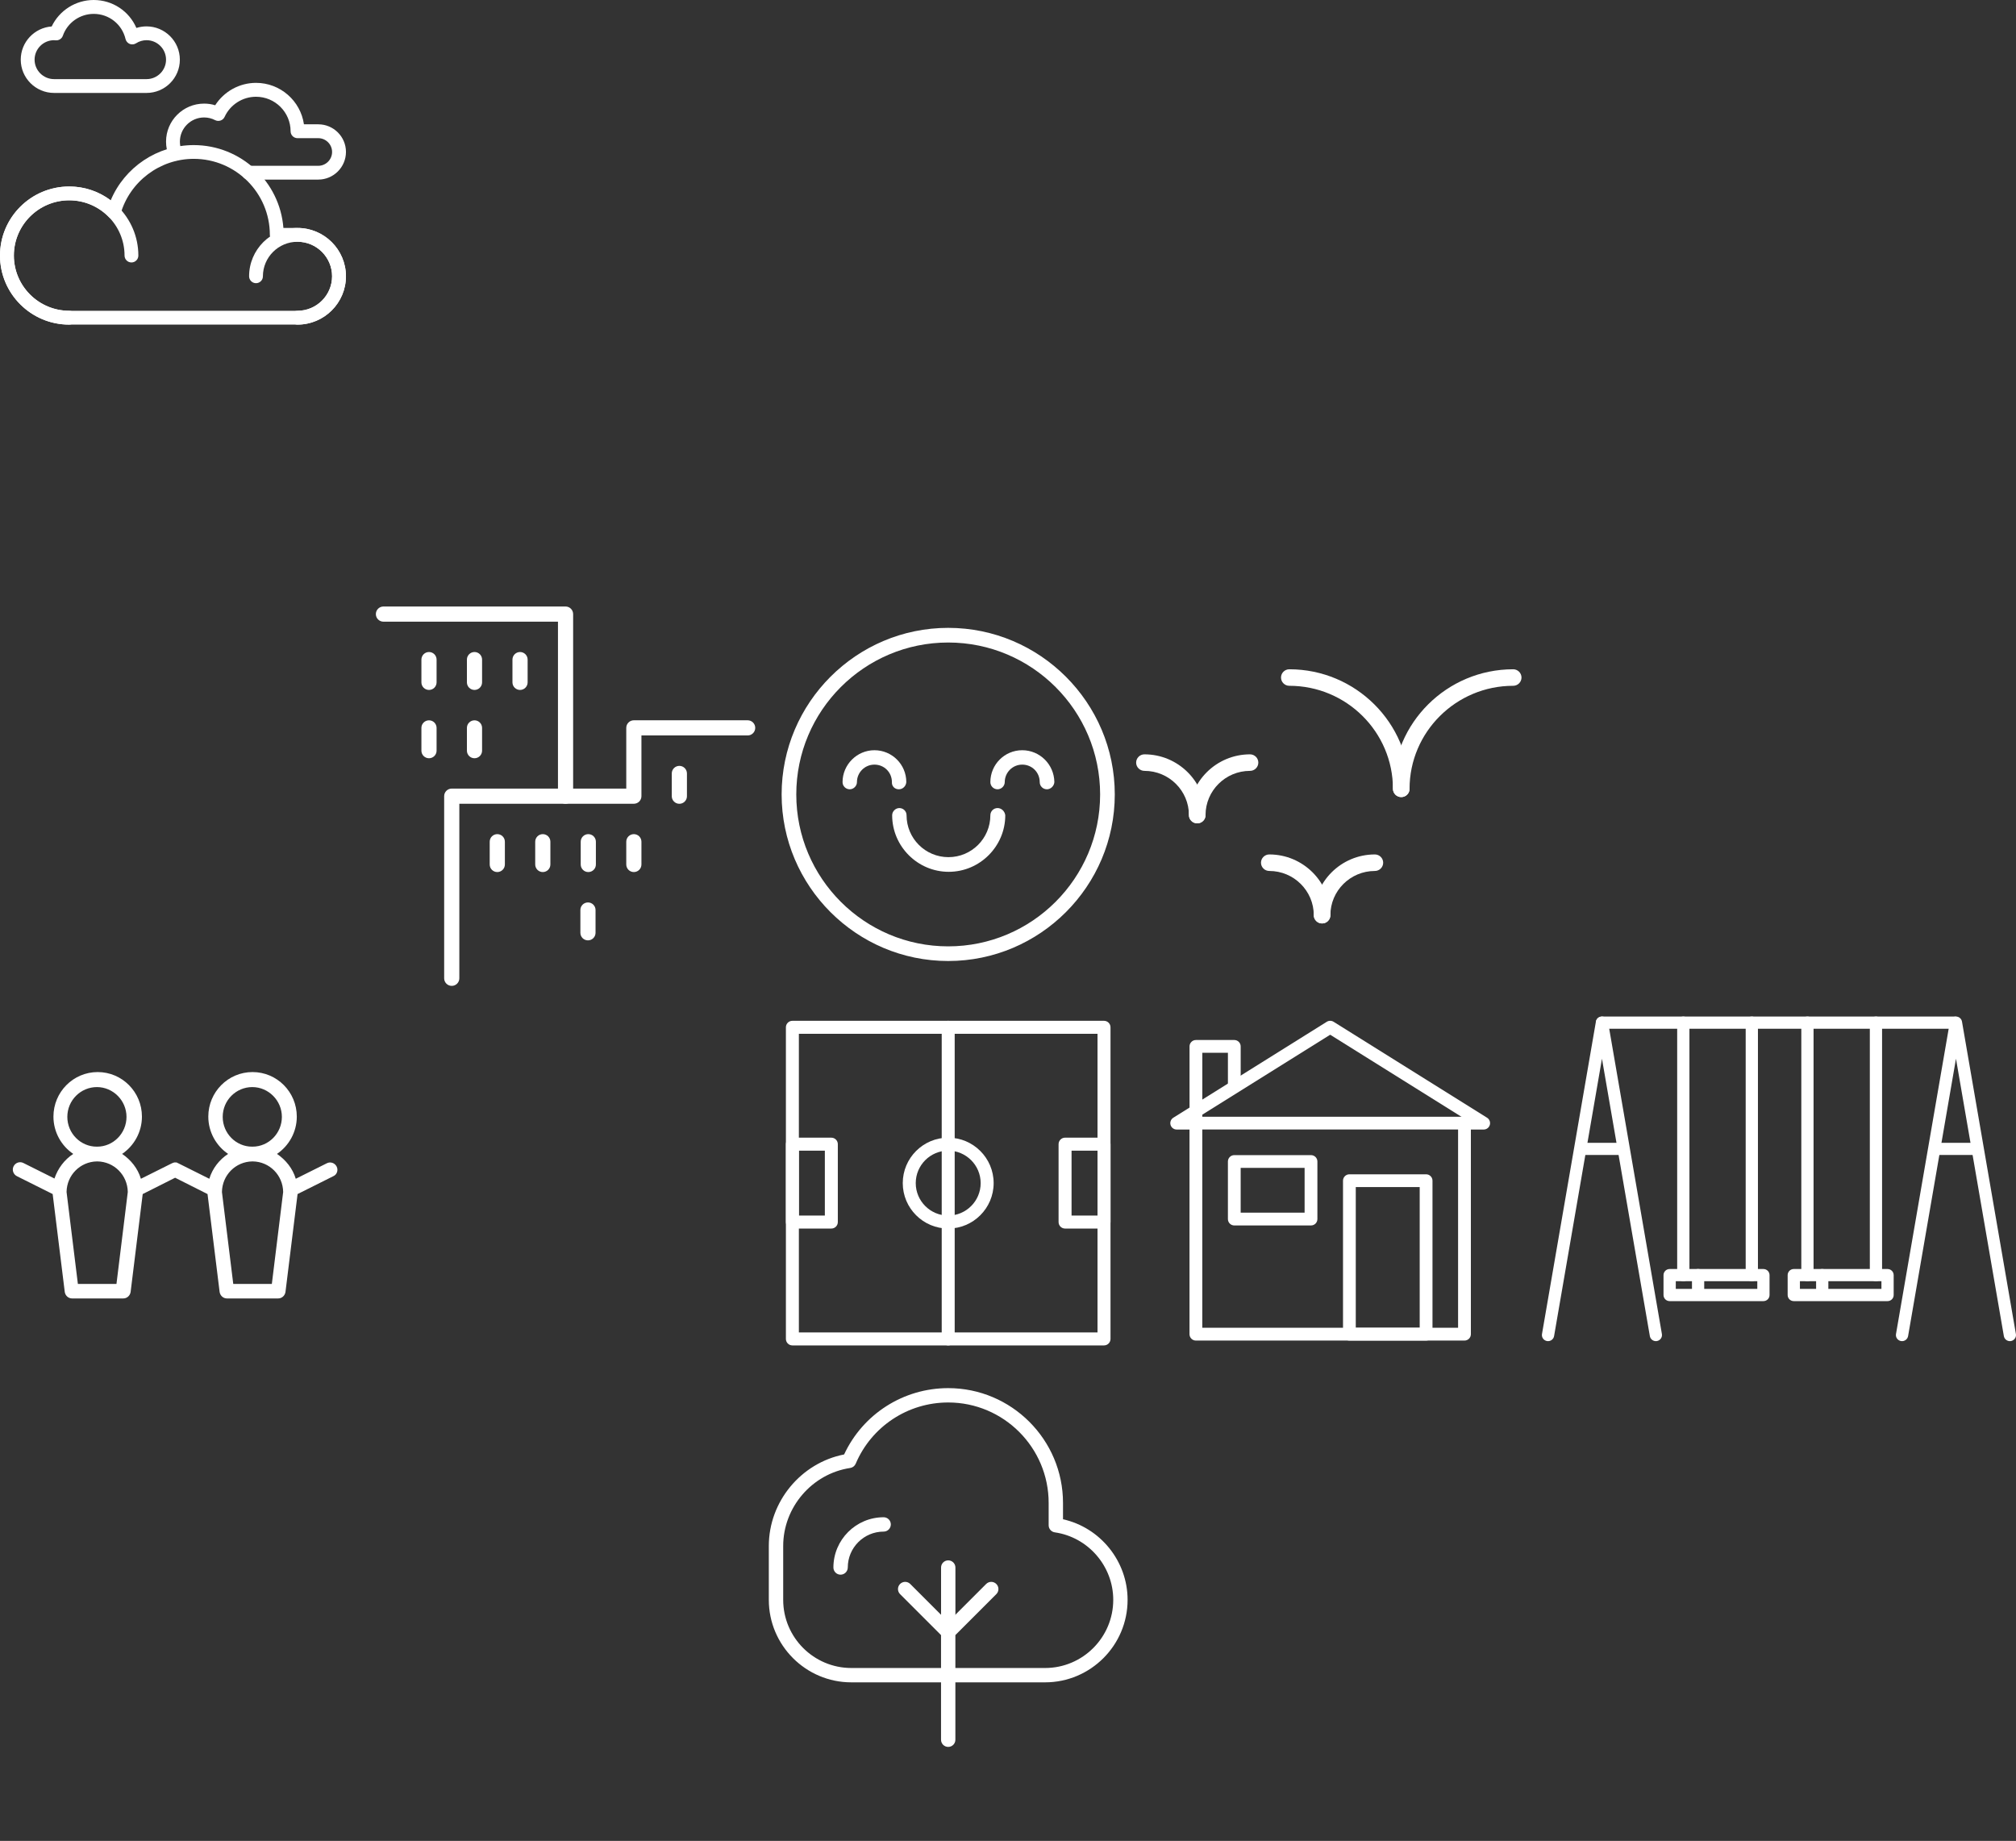 <svg width="472" height="431" viewBox="0 0 472 431" fill="none" xmlns="http://www.w3.org/2000/svg">
<rect x="0" y="0" width="472" height="431" fill="#333333" stroke="none"/>
<path d="M309.536 216.205C308.466 216.205 307.591 215.335 307.591 214.272C307.591 208.567 302.923 203.917 297.176 203.917C296.107 203.917 295.231 203.047 295.231 201.983C295.231 200.92 296.107 200.049 297.176 200.049C305.063 200.049 311.481 206.431 311.481 214.272C311.481 215.335 310.606 216.205 309.536 216.205Z" fill="white"/>
<path d="M309.536 216.205C308.466 216.205 307.591 215.335 307.591 214.272C307.591 206.431 314.009 200.049 321.895 200.049C322.965 200.049 323.84 200.92 323.84 201.983C323.84 203.047 322.965 203.917 321.895 203.917C316.148 203.917 311.481 208.558 311.481 214.272C311.481 215.335 310.605 216.205 309.536 216.205Z" fill="white"/>
<path d="M328.071 186.62C327.001 186.62 326.126 185.75 326.126 184.686C326.126 171.383 315.245 160.564 301.864 160.564C300.794 160.564 299.919 159.694 299.919 158.63C299.919 157.567 300.794 156.696 301.864 156.696C317.384 156.696 330.016 169.256 330.016 184.686C330.016 185.76 329.151 186.62 328.071 186.62Z" fill="white"/>
<path d="M328.071 186.62C327.002 186.62 326.126 185.75 326.126 184.686C326.126 169.256 338.759 156.696 354.279 156.696C355.348 156.696 356.224 157.567 356.224 158.63C356.224 159.694 355.348 160.564 354.279 160.564C340.898 160.564 330.016 171.383 330.016 184.686C330.016 185.76 329.151 186.62 328.071 186.62Z" fill="white"/>
<path d="M280.305 192.769C279.235 192.769 278.36 191.899 278.36 190.835C278.36 185.131 273.692 180.481 267.945 180.481C266.875 180.481 266 179.61 266 178.547C266 177.483 266.875 176.613 267.945 176.613C275.831 176.613 282.249 182.994 282.249 190.835C282.249 191.899 281.384 192.769 280.305 192.769Z" fill="white"/>
<path d="M280.304 192.769C279.235 192.769 278.359 191.899 278.359 190.835C278.359 182.994 284.778 176.613 292.664 176.613C293.734 176.613 294.609 177.483 294.609 178.547C294.609 179.61 293.734 180.481 292.664 180.481C286.917 180.481 282.249 185.121 282.249 190.835C282.249 191.899 281.384 192.769 280.304 192.769Z" fill="white"/>
<path d="M111.093 161.535C110.111 161.535 109.317 160.741 109.317 159.759V154.431C109.317 153.45 110.111 152.655 111.093 152.655C112.074 152.655 112.868 153.45 112.868 154.431V159.759C112.868 160.741 112.074 161.535 111.093 161.535Z" fill="white"/>
<path d="M100.439 161.535C99.457 161.535 98.663 160.741 98.663 159.759V154.431C98.663 153.45 99.457 152.655 100.439 152.655C101.42 152.655 102.215 153.45 102.215 154.431V159.759C102.215 160.741 101.42 161.535 100.439 161.535Z" fill="white"/>
<path d="M121.756 161.535C120.775 161.535 119.98 160.741 119.98 159.759V154.431C119.98 153.45 120.775 152.655 121.756 152.655C122.738 152.655 123.532 153.45 123.532 154.431V159.759C123.532 160.741 122.738 161.535 121.756 161.535Z" fill="white"/>
<path d="M111.093 177.527C110.111 177.527 109.317 176.733 109.317 175.751V170.423C109.317 169.442 110.111 168.647 111.093 168.647C112.074 168.647 112.868 169.442 112.868 170.423V175.751C112.868 176.733 112.074 177.527 111.093 177.527Z" fill="white"/>
<path d="M100.439 177.527C99.457 177.527 98.663 176.733 98.663 175.751V170.423C98.663 169.442 99.457 168.647 100.439 168.647C101.42 168.647 102.215 169.442 102.215 170.423V175.751C102.215 176.733 101.42 177.527 100.439 177.527Z" fill="white"/>
<path d="M127.084 204.174C126.102 204.174 125.308 203.38 125.308 202.398V197.071C125.308 196.089 126.102 195.295 127.084 195.295C128.065 195.295 128.86 196.089 128.86 197.071V202.398C128.86 203.38 128.065 204.174 127.084 204.174Z" fill="white"/>
<path d="M116.429 204.174C115.447 204.174 114.653 203.38 114.653 202.398V197.071C114.653 196.089 115.447 195.295 116.429 195.295C117.411 195.295 118.205 196.089 118.205 197.071V202.398C118.205 203.38 117.402 204.174 116.429 204.174Z" fill="white"/>
<path d="M148.401 204.174C147.419 204.174 146.625 203.38 146.625 202.398V197.071C146.625 196.089 147.419 195.295 148.401 195.295C149.382 195.295 150.177 196.089 150.177 197.071V202.398C150.177 203.38 149.382 204.174 148.401 204.174Z" fill="white"/>
<path d="M137.738 204.174C136.756 204.174 135.962 203.38 135.962 202.398V197.071C135.962 196.089 136.756 195.295 137.738 195.295C138.719 195.295 139.513 196.089 139.513 197.071V202.398C139.522 203.38 138.719 204.174 137.738 204.174Z" fill="white"/>
<path d="M159.055 188.191C158.074 188.191 157.28 187.397 157.28 186.415V181.088C157.28 180.106 158.074 179.312 159.055 179.312C160.037 179.312 160.831 180.106 160.831 181.088V186.415C160.84 187.388 160.037 188.191 159.055 188.191Z" fill="white"/>
<path d="M132.411 188.191C131.429 188.191 130.635 187.397 130.635 186.415V145.552H89.776C88.794 145.552 88 144.758 88 143.776C88 142.794 88.794 142 89.776 142H132.411C133.392 142 134.186 142.794 134.186 143.776V186.415C134.186 187.388 133.392 188.191 132.411 188.191Z" fill="white"/>
<path d="M105.766 230.821C104.784 230.821 103.99 230.027 103.99 229.045V186.406C103.99 185.425 104.784 184.63 105.766 184.63H146.625V170.414C146.625 169.433 147.419 168.638 148.401 168.638H175.046C176.027 168.638 176.821 169.433 176.821 170.414C176.821 171.396 176.027 172.19 175.046 172.19H150.177V186.406C150.177 187.388 149.383 188.182 148.401 188.182H107.542V229.045C107.542 230.027 106.747 230.821 105.766 230.821Z" fill="white"/>
<path d="M137.658 220.166C136.676 220.166 135.882 219.372 135.882 218.39V213.062C135.882 212.081 136.676 211.287 137.658 211.287C138.639 211.287 139.433 212.081 139.433 213.062V218.39C139.433 219.372 138.639 220.166 137.658 220.166Z" fill="white"/>
<path d="M222 147C200.514 147 183 164.514 183 186C183 207.486 200.514 225 222 225C243.486 225 261 207.486 261 186C261 164.514 243.486 147 222 147ZM222 221.569C202.38 221.569 186.431 205.62 186.431 186C186.431 166.38 202.38 150.431 222 150.431C241.62 150.431 257.569 166.38 257.569 186C257.569 205.62 241.62 221.569 222 221.569Z" fill="white"/>
<path d="M233.555 189.19C232.592 189.19 231.87 189.972 231.87 190.875C231.87 196.292 227.477 200.685 222.06 200.685C216.643 200.685 212.25 196.292 212.25 190.875C212.25 189.912 211.467 189.19 210.565 189.19C209.662 189.19 208.879 189.972 208.879 190.875C208.879 198.157 214.838 204.116 222.12 204.116C229.403 204.116 235.361 198.157 235.361 190.875C235.241 189.912 234.458 189.19 233.555 189.19Z" fill="white"/>
<path d="M210.445 184.796C211.408 184.796 212.13 184.014 212.19 183.111C212.19 178.958 208.82 175.648 204.727 175.648C200.635 175.648 197.264 179.019 197.264 183.111C197.264 184.074 198.047 184.796 198.949 184.796C199.852 184.796 200.635 184.014 200.635 183.111C200.635 180.884 202.44 179.019 204.727 179.019C207.014 179.019 208.82 180.824 208.82 183.111C208.76 184.074 209.482 184.796 210.445 184.796Z" fill="white"/>
<path d="M239.333 175.648C235.18 175.648 231.87 179.019 231.87 183.111C231.87 184.074 232.653 184.796 233.555 184.796C234.458 184.796 235.24 184.014 235.24 183.111C235.24 180.884 237.046 179.019 239.333 179.019C241.62 179.019 243.426 180.824 243.426 183.111C243.426 184.074 244.208 184.796 245.111 184.796C246.014 184.796 246.796 184.014 246.856 183.111C246.796 178.958 243.426 175.648 239.333 175.648Z" fill="white"/>
<path d="M69.652 76H16.197C7.261 76 0 68.744 0 59.834C0 50.915 7.269 43.667 16.197 43.667C19.756 43.667 23.131 44.804 25.92 46.902C29.152 39.178 36.824 33.971 45.357 33.971C56.42 33.971 65.524 42.539 66.353 53.372H69.652C75.908 53.372 80.992 58.446 80.992 64.69C80.992 70.918 75.908 76 69.652 76ZM16.197 46.894C9.053 46.894 3.241 52.695 3.241 59.825C3.241 66.956 9.053 72.757 16.197 72.757H69.652C74.116 72.757 77.751 69.129 77.751 64.674C77.751 60.218 74.116 56.59 69.652 56.59H64.795C63.899 56.59 63.179 55.863 63.179 54.977C63.179 45.172 55.189 37.189 45.357 37.189C37.418 37.189 30.375 42.514 28.214 50.129C28.055 50.689 27.611 51.115 27.05 51.257C26.489 51.399 25.895 51.232 25.493 50.814C23.03 48.29 19.722 46.894 16.197 46.894Z" fill="white"/>
<path d="M16.197 76C7.261 76 0 68.744 0 59.834C0 50.914 7.269 43.667 16.197 43.667C25.124 43.667 32.393 50.923 32.393 59.834C32.393 60.728 31.665 61.447 30.777 61.447C29.881 61.447 29.161 60.72 29.161 59.834C29.161 52.703 23.349 46.902 16.205 46.902C9.061 46.902 3.249 52.703 3.249 59.834C3.249 66.964 9.061 72.765 16.205 72.765C17.101 72.765 17.821 73.492 17.821 74.378C17.813 75.273 17.093 76 16.197 76Z" fill="white"/>
<path d="M69.652 76C68.756 76 68.036 75.273 68.036 74.387C68.036 73.492 68.764 72.773 69.652 72.773C74.116 72.773 77.751 69.146 77.751 64.69C77.751 60.235 74.116 56.607 69.652 56.607C65.189 56.607 61.554 60.235 61.554 64.69C61.554 65.585 60.825 66.303 59.938 66.303C59.05 66.303 58.321 65.576 58.321 64.69C58.321 58.446 63.405 53.372 69.661 53.372C75.916 53.372 81 58.446 81 64.69C80.992 70.918 75.908 76 69.652 76Z" fill="white"/>
<path d="M74.51 42.046H58.204C57.308 42.046 56.588 41.319 56.588 40.432C56.588 39.538 57.317 38.819 58.204 38.819H74.51C76.294 38.819 77.751 37.365 77.751 35.584C77.751 33.804 76.294 32.349 74.51 32.349H69.653C68.756 32.349 68.036 31.622 68.036 30.736C68.036 26.281 64.402 22.653 59.938 22.653C56.789 22.653 53.9 24.5 52.585 27.367C52.401 27.769 52.057 28.078 51.639 28.22C51.22 28.362 50.759 28.329 50.366 28.128C49.553 27.71 48.682 27.501 47.786 27.501C44.662 27.501 42.117 30.042 42.117 33.16C42.117 33.921 42.267 34.665 42.56 35.359C42.912 36.178 42.527 37.131 41.698 37.473C40.877 37.825 39.922 37.44 39.579 36.612C39.11 35.517 38.876 34.347 38.876 33.152C38.876 28.245 42.87 24.258 47.786 24.258C48.674 24.258 49.545 24.383 50.382 24.642C52.443 21.416 56.052 19.401 59.938 19.401C65.641 19.401 70.373 23.622 71.16 29.106H74.518C78.094 29.106 81 32.007 81 35.576C80.992 39.145 78.086 42.046 74.51 42.046Z" fill="white"/>
<path d="M34.311 21.759H12.663C8.358 21.759 4.857 18.264 4.857 13.968C4.857 9.855 8.057 6.487 12.102 6.194C13.894 2.449 17.713 0 21.933 0C26.364 0 30.233 2.608 31.933 6.545C32.695 6.303 33.49 6.177 34.303 6.177C38.607 6.177 42.108 9.671 42.108 13.968C42.116 18.264 38.616 21.759 34.311 21.759ZM12.663 9.412C10.142 9.412 8.098 11.46 8.098 13.968C8.098 16.484 10.15 18.524 12.663 18.524H34.311C36.832 18.524 38.875 16.476 38.875 13.968C38.875 11.452 36.824 9.412 34.311 9.412C33.44 9.412 32.586 9.663 31.849 10.139C31.405 10.424 30.852 10.474 30.367 10.282C29.881 10.081 29.521 9.663 29.395 9.153C28.583 5.676 25.518 3.252 21.942 3.252C18.692 3.252 15.786 5.308 14.714 8.367C14.472 9.061 13.785 9.496 13.048 9.446C12.922 9.421 12.788 9.412 12.663 9.412Z" fill="white"/>
<path d="M342.87 313.866H279.989C279.165 313.866 278.495 313.196 278.495 312.372V264.457H275.5C274.831 264.457 274.242 264.015 274.058 263.375C273.874 262.735 274.139 262.043 274.705 261.69L310.638 239.226C311.124 238.925 311.742 238.925 312.228 239.226L348.161 261.69C348.727 262.043 348.992 262.727 348.808 263.375C348.624 264.015 348.036 264.457 347.366 264.457H344.371V312.372C344.371 313.196 343.701 313.866 342.87 313.866ZM281.49 310.87H341.376V262.956C341.376 262.323 341.766 261.785 342.318 261.565L311.433 242.259L280.548 261.565C281.1 261.785 281.49 262.323 281.49 262.956V310.87Z" fill="white"/>
<path d="M279.997 264.45C279.173 264.45 278.503 263.78 278.503 262.956V244.989C278.503 244.165 279.173 243.495 279.997 243.495H288.982C289.806 243.495 290.476 244.165 290.476 244.989V253.976C290.476 254.8 289.806 255.47 288.982 255.47C288.158 255.47 287.488 254.8 287.488 253.976V246.491H281.498V262.963C281.491 263.78 280.821 264.45 279.997 264.45Z" fill="white"/>
<path d="M342.87 264.45H279.989C279.165 264.45 278.496 263.78 278.496 262.956C278.496 262.131 279.165 261.461 279.989 261.461H342.87C343.694 261.461 344.364 262.131 344.364 262.956C344.364 263.78 343.702 264.45 342.87 264.45Z" fill="white"/>
<path d="M333.892 313.866H315.929C315.105 313.866 314.435 313.196 314.435 312.372V276.432C314.435 275.608 315.105 274.938 315.929 274.938H333.892C334.716 274.938 335.385 275.608 335.385 276.432V312.372C335.385 313.196 334.716 313.866 333.892 313.866ZM317.423 310.87H332.39V277.926H317.423V310.87Z" fill="white"/>
<path d="M306.944 286.913H288.981C288.157 286.913 287.487 286.243 287.487 285.419V271.942C287.487 271.118 288.157 270.448 288.981 270.448H306.944C307.768 270.448 308.438 271.118 308.438 271.942V285.419C308.438 286.243 307.768 286.913 306.944 286.913ZM290.475 283.917H305.443V273.437H290.475V283.917Z" fill="white"/>
<path d="M244.675 393.885H199.316C188.667 393.885 180 385.217 180 374.566V361.966C180 351.568 187.519 342.512 197.629 340.529C202.034 331.068 211.502 325 222 325C236.819 325 248.878 337.06 248.878 351.88V355.704C257.595 357.645 264 365.502 264 374.566C264 385.217 255.333 393.885 244.675 393.885ZM222 328.359C212.549 328.359 204.042 333.98 200.346 342.69C200.118 343.23 199.629 343.609 199.055 343.694C190.11 345.044 183.367 352.902 183.367 361.966V374.566C183.367 383.369 190.523 390.526 199.325 390.526H244.684C253.485 390.526 260.641 383.369 260.641 374.566C260.641 366.675 254.759 359.89 246.962 358.767C246.135 358.649 245.519 357.94 245.519 357.105V351.88C245.519 338.909 234.97 328.359 222 328.359Z" fill="white"/>
<path d="M222 409C221.072 409 220.321 408.249 220.321 407.321V382.12C220.321 381.672 220.498 381.25 220.81 380.93L230.886 370.853C231.544 370.194 232.608 370.194 233.266 370.853C233.924 371.511 233.924 372.574 233.266 373.233L223.679 382.82V407.329C223.679 408.249 222.928 409 222 409Z" fill="white"/>
<path d="M222 383.799C221.561 383.799 221.131 383.63 220.81 383.31L210.734 373.233C210.076 372.574 210.076 371.511 210.734 370.853C211.393 370.194 212.456 370.194 213.114 370.853L220.329 378.069V367.004C220.329 366.076 221.08 365.325 222.009 365.325C222.937 365.325 223.688 366.076 223.688 367.004V382.128C223.688 382.803 223.274 383.419 222.65 383.681C222.431 383.757 222.211 383.799 222 383.799Z" fill="white"/>
<path d="M196.802 368.675C195.874 368.675 195.123 367.924 195.123 366.996C195.123 360.514 200.397 355.231 206.887 355.231C207.815 355.231 208.566 355.982 208.566 356.91C208.566 357.839 207.815 358.59 206.887 358.59C202.254 358.59 198.49 362.362 198.49 366.987C198.482 367.924 197.722 368.675 196.802 368.675Z" fill="white"/>
<path d="M78.823 273.134C78.402 272.285 77.378 271.921 76.535 272.346L69.247 275.984C68.524 273.558 66.898 271.557 64.85 270.162C67.621 268.283 69.488 265.069 69.488 261.43C69.488 255.669 64.85 251 59.129 251C53.407 251 48.77 255.669 48.77 261.43C48.77 265.069 50.636 268.283 53.407 270.162C51.359 271.497 49.733 273.558 49.01 275.984L41.723 272.346C41.663 272.346 41.663 272.346 41.602 272.285C41.542 272.285 41.542 272.224 41.482 272.224C41.422 272.224 41.361 272.164 41.301 272.164C41.241 272.164 41.241 272.164 41.181 272.164C41.12 272.164 41 272.164 40.94 272.164H40.88C40.759 272.164 40.699 272.164 40.639 272.224H40.578C40.458 272.285 40.277 272.346 40.157 272.406L32.99 275.984C32.267 273.558 30.641 271.557 28.593 270.162C31.363 268.283 33.23 265.069 33.23 261.43C33.23 255.669 28.593 251 22.871 251C17.15 251 12.512 255.669 12.512 261.43C12.512 265.069 14.379 268.283 17.15 270.162C15.102 271.497 13.536 273.558 12.753 275.923L5.465 272.285C4.622 271.86 3.598 272.224 3.177 273.073C2.755 273.922 3.116 274.953 3.96 275.378L12.331 279.562L15.162 302.484C15.283 303.333 16.005 304 16.849 304H28.894C29.737 304 30.46 303.333 30.581 302.484L33.411 279.562L41 275.741L48.589 279.562L51.419 302.484C51.54 303.333 52.263 304 53.106 304H65.151C65.995 304 66.718 303.333 66.838 302.484L69.669 279.562L78.04 275.378C78.884 275.014 79.245 273.983 78.823 273.134ZM52.142 261.491C52.142 257.61 55.274 254.517 59.069 254.517C62.863 254.517 65.995 257.67 65.995 261.491C65.995 265.311 62.923 268.465 59.129 268.465H59.069H59.008C55.274 268.465 52.142 265.372 52.142 261.491ZM15.764 261.491C15.764 257.61 18.896 254.517 22.691 254.517C26.485 254.517 29.617 257.67 29.617 261.491C29.617 265.311 26.545 268.465 22.751 268.465H22.691H22.63C18.896 268.465 15.764 265.372 15.764 261.491ZM27.268 300.604H18.234L15.584 279.077C15.644 275.135 18.776 271.982 22.691 271.921H22.751H22.811C26.726 271.982 29.858 275.135 29.918 279.077L27.268 300.604ZM63.646 300.604H54.612L51.962 279.077C52.022 275.135 55.154 271.982 59.069 271.921H59.129H59.189C63.104 271.982 66.236 275.135 66.296 279.077L63.646 300.604Z" fill="white"/>
<path d="M258.481 315H185.519C184.682 315 184 314.318 184 313.481V240.519C184 239.682 184.682 239 185.519 239H258.481C259.318 239 260 239.682 260 240.519V313.481C260 314.318 259.318 315 258.481 315ZM187.038 311.962H256.956V242.038H187.038V311.962Z" fill="white"/>
<path d="M222 315C221.163 315 220.481 314.318 220.481 313.481V240.519C220.481 239.682 221.163 239 222 239C222.837 239 223.519 239.682 223.519 240.519V313.481C223.519 314.318 222.837 315 222 315Z" fill="white"/>
<path d="M194.639 287.639H185.519C184.682 287.639 184 286.958 184 286.12V267.88C184 267.042 184.682 266.361 185.519 266.361H194.639C195.477 266.361 196.158 267.042 196.158 267.88V286.12C196.158 286.958 195.477 287.639 194.639 287.639ZM187.038 284.601H193.12V269.399H187.038V284.601Z" fill="white"/>
<path d="M258.481 287.639H249.36C248.523 287.639 247.841 286.958 247.841 286.12V267.88C247.841 267.042 248.523 266.361 249.36 266.361H258.481C259.318 266.361 260 267.042 260 267.88V286.12C260 286.958 259.318 287.639 258.481 287.639ZM250.88 284.601H256.962V269.399H250.88V284.601Z" fill="white"/>
<path d="M222 287.639C216.133 287.639 211.361 282.867 211.361 277C211.361 271.133 216.133 266.361 222 266.361C227.867 266.361 232.64 271.133 232.64 277C232.64 282.867 227.867 287.639 222 287.639ZM222 269.399C217.808 269.399 214.399 272.808 214.399 277C214.399 281.192 217.808 284.601 222 284.601C226.193 284.601 229.601 281.192 229.601 277C229.596 272.808 226.187 269.399 222 269.399Z" fill="white"/>
<path d="M387.687 313.999C387 313.999 386.395 313.506 386.274 312.813L375.063 247.872L363.853 312.813C363.717 313.592 362.975 314.114 362.193 313.979C361.41 313.843 360.885 313.104 361.022 312.326L373.645 239.186C373.761 238.497 374.362 238 375.058 238C375.755 238 376.356 238.502 376.472 239.186L389.095 312.326C389.231 313.104 388.707 313.843 387.924 313.979C387.848 313.989 387.768 313.999 387.687 313.999Z" fill="white"/>
<path d="M379.202 270.415H370.637C369.845 270.415 369.204 269.777 369.204 268.988C369.204 268.2 369.845 267.561 370.637 267.561H379.208C380 267.561 380.641 268.2 380.641 268.988C380.641 269.777 379.995 270.415 379.202 270.415Z" fill="white"/>
<path d="M461.939 270.415H453.369C452.576 270.415 451.935 269.777 451.935 268.988C451.935 268.2 452.576 267.561 453.369 267.561H461.939C462.731 267.561 463.372 268.2 463.372 268.988C463.372 269.777 462.737 270.415 461.939 270.415Z" fill="white"/>
<path d="M470.57 313.999C469.884 313.999 469.278 313.506 469.157 312.813L457.947 247.872L446.736 312.813C446.6 313.592 445.858 314.114 445.076 313.979C444.293 313.843 443.769 313.104 443.905 312.326L456.528 239.186C456.644 238.497 457.245 238 457.942 238C458.643 238 459.239 238.502 459.355 239.186L471.978 312.326C472.115 313.104 471.59 313.843 470.807 313.979C470.732 313.989 470.651 313.999 470.57 313.999Z" fill="white"/>
<path d="M457.659 240.859H375.063C374.271 240.859 373.63 240.221 373.63 239.432C373.63 238.643 374.271 238.005 375.063 238.005H457.654C458.446 238.005 459.087 238.643 459.087 239.432C459.087 240.221 458.451 240.859 457.659 240.859Z" fill="white"/>
<path d="M394.107 299.966C393.315 299.966 392.674 299.328 392.674 298.54V239.432C392.674 238.643 393.315 238.005 394.107 238.005C394.9 238.005 395.541 238.643 395.541 239.432V298.54C395.546 299.328 394.9 299.966 394.107 299.966Z" fill="white"/>
<path d="M410.148 299.966C409.355 299.966 408.714 299.328 408.714 298.54V239.432C408.714 238.643 409.355 238.005 410.148 238.005C410.94 238.005 411.581 238.643 411.581 239.432V298.54C411.581 299.328 410.94 299.966 410.148 299.966Z" fill="white"/>
<path d="M412.863 304.629H390.907C390.115 304.629 389.474 303.991 389.474 303.202V298.54C389.474 297.751 390.115 297.113 390.907 297.113H412.863C413.656 297.113 414.297 297.751 414.297 298.54V303.202C414.302 303.991 413.656 304.629 412.863 304.629ZM392.346 301.77H411.43V299.967H392.346V301.77Z" fill="white"/>
<path d="M397.57 303.735C396.777 303.735 396.136 303.096 396.136 302.308V298.54C396.136 297.751 396.777 297.113 397.57 297.113C398.362 297.113 399.003 297.751 399.003 298.54V302.308C399.003 303.096 398.362 303.735 397.57 303.735Z" fill="white"/>
<path d="M423.17 299.966C422.378 299.966 421.737 299.328 421.737 298.54V239.432C421.737 238.643 422.378 238.005 423.17 238.005C423.963 238.005 424.604 238.643 424.604 239.432V298.54C424.609 299.328 423.963 299.966 423.17 299.966Z" fill="white"/>
<path d="M439.211 299.966C438.418 299.966 437.777 299.328 437.777 298.54V239.432C437.777 238.643 438.418 238.005 439.211 238.005C440.003 238.005 440.644 238.643 440.644 239.432V298.54C440.644 299.328 440.003 299.966 439.211 299.966Z" fill="white"/>
<path d="M441.926 304.629H419.97C419.178 304.629 418.537 303.991 418.537 303.202V298.54C418.537 297.751 419.178 297.113 419.97 297.113H441.926C442.719 297.113 443.36 297.751 443.36 298.54V303.202C443.365 303.991 442.719 304.629 441.926 304.629ZM421.409 301.77H440.493V299.967H421.409V301.77Z" fill="white"/>
<path d="M426.633 303.735C425.84 303.735 425.199 303.096 425.199 302.308V298.54C425.199 297.751 425.84 297.113 426.633 297.113C427.425 297.113 428.066 297.751 428.066 298.54V302.308C428.066 303.096 427.425 303.735 426.633 303.735Z" fill="white"/>
</svg>
